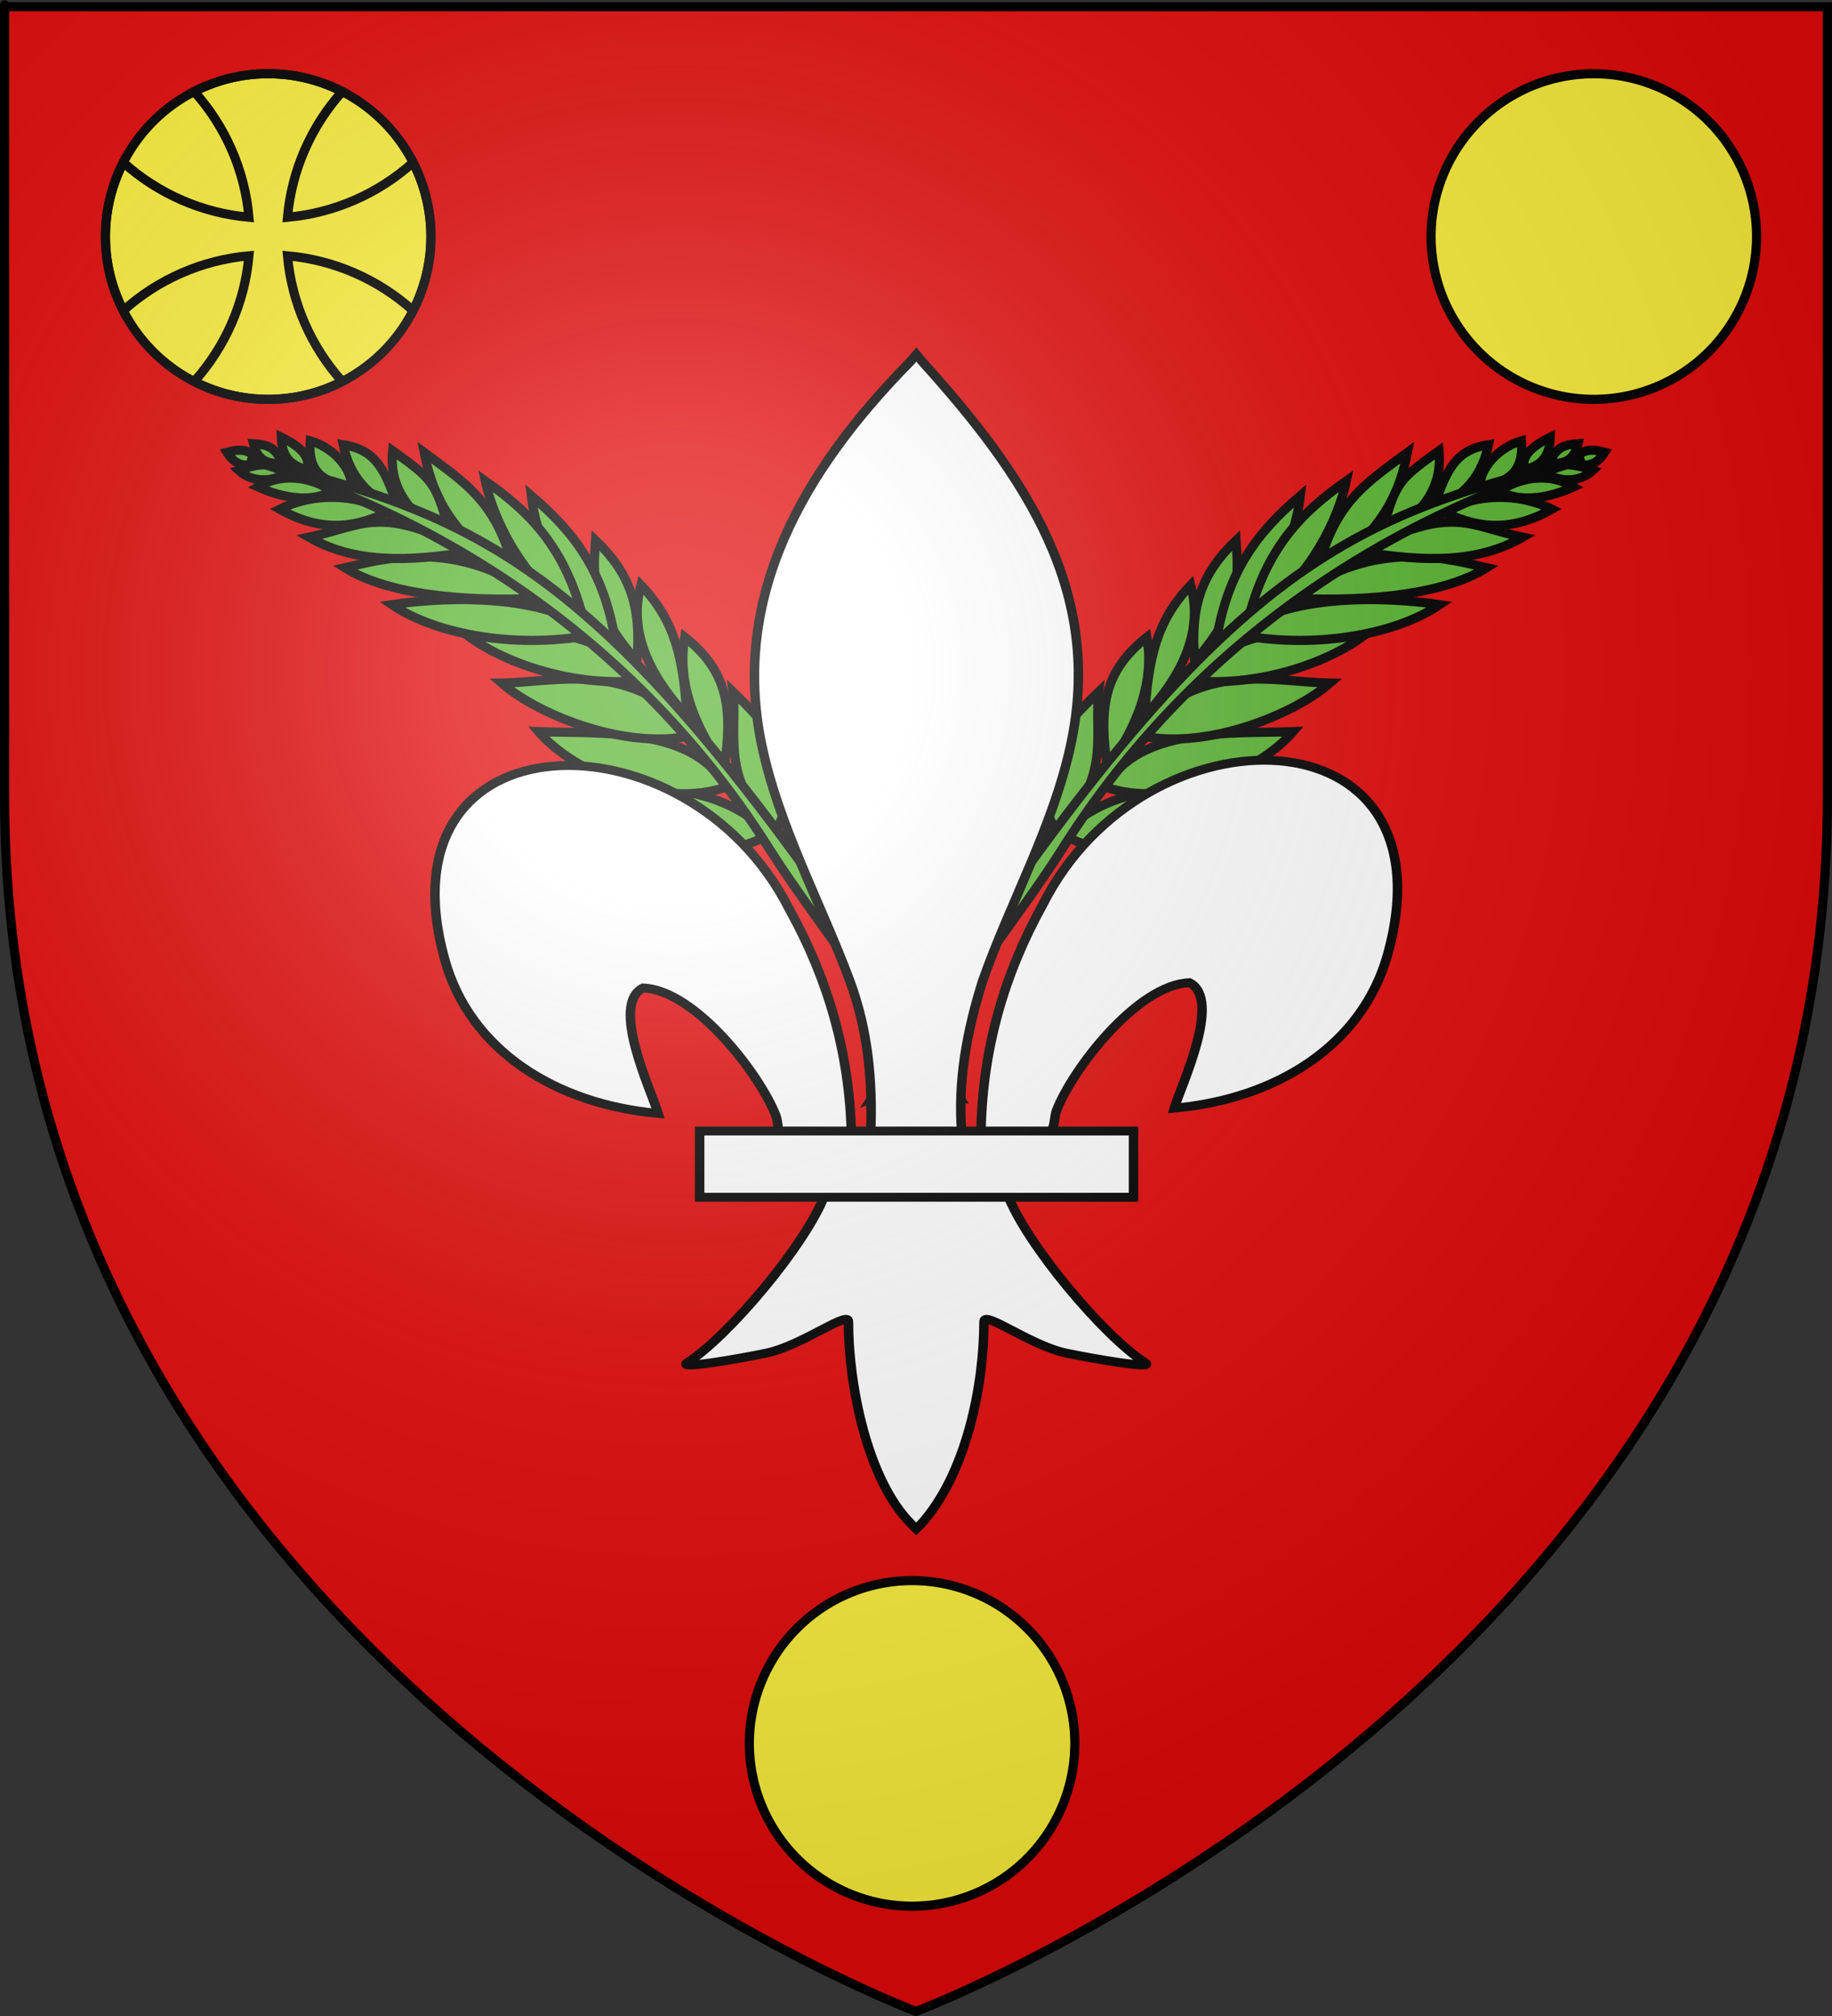 <?xml version="1.0" encoding="UTF-8" standalone="no"?>
<svg
   xmlns:dc="http://purl.org/dc/elements/1.1/"
   xmlns:cc="http://creativecommons.org/ns#"
   xmlns:rdf="http://www.w3.org/1999/02/22-rdf-syntax-ns#"
   xmlns:svg="http://www.w3.org/2000/svg"
   xmlns="http://www.w3.org/2000/svg"
   xmlns:xlink="http://www.w3.org/1999/xlink"
   xmlns:sodipodi="http://sodipodi.sourceforge.net/DTD/sodipodi-0.dtd"
   xmlns:inkscape="http://www.inkscape.org/namespaces/inkscape"
   height="660"
   width="600"
   version="1.0"
   id="svg2"
   sodipodi:version="0.32"
   inkscape:version="0.48.2 r9819"
   sodipodi:docname="Blason ville fr Maizières-lès-Metz (Moselle).svg"
   inkscape:export-filename="/Users/olivier/Desktop/Blason Rouge/Blason_Vide_3D.png"
   inkscape:export-xdpi="144"
   inkscape:export-ydpi="144">
  <rect width="100%" height="100%" fill="#333333" stroke="none"/>
  <sodipodi:namedview
     inkscape:window-height="738"
     inkscape:window-width="1280"
     inkscape:pageshadow="2"
     inkscape:pageopacity="0.0"
     guidetolerance="10.0"
     gridtolerance="10.0"
     objecttolerance="10.0"
     borderopacity="1.0"
     bordercolor="#666666"
     pagecolor="#ffffff"
     id="base"
     showgrid="false"
     height="660px"
     inkscape:zoom="0.5704795"
     inkscape:cx="295.56562"
     inkscape:cy="292.2054"
     inkscape:window-x="-8"
     inkscape:window-y="-8"
     inkscape:current-layer="layer4"
     inkscape:window-maximized="1"
     showguides="true"
     inkscape:guide-bbox="true" />
  <desc
     id="desc4">Flag of Canton of Valais (Wallis)</desc>
  <defs
     id="defs6">
    <linearGradient
       id="linearGradient2893">
      <stop
         style="stop-color:white;stop-opacity:0.314;"
         offset="0"
         id="stop2895" />
      <stop
         id="stop2897"
         offset="0.19"
         style="stop-color:white;stop-opacity:0.251;" />
      <stop
         style="stop-color:#6b6b6b;stop-opacity:0.125;"
         offset="0.6"
         id="stop2901" />
      <stop
         style="stop-color:black;stop-opacity:0.125;"
         offset="1"
         id="stop2899" />
    </linearGradient>
    <radialGradient
       inkscape:collect="always"
       xlink:href="#linearGradient2893"
       id="radialGradient3163"
       gradientUnits="userSpaceOnUse"
       gradientTransform="matrix(1.353,0,0,1.349,-77.629,-85.747)"
       cx="221.445"
       cy="226.331"
       fx="221.445"
       fy="226.331"
       r="300" />
  </defs>
  <g
     inkscape:groupmode="layer"
     id="layer3"
     inkscape:label="Fond écu"
     style="display:inline"
     sodipodi:insensitive="true">
    <path
       id="path2855"
       style="fill:#e20909;fill-opacity:1;fill-rule:evenodd;stroke:none"
       d="m 300,658.5 c 0,0 298.5,-112.32 298.5,-397.772 0,-285.452 0,-258.552 0,-258.552 l -597,0 0,258.552 C 1.5,546.18 300,658.5 300,658.5 z"
       sodipodi:nodetypes="cccccc"
       inkscape:connector-curvature="0" />
  </g>
  <g
     inkscape:groupmode="layer"
     id="layer4"
     inkscape:label="Meubles"
     sodipodi:insensitive="true">
    <g
       id="g5070"
       transform="matrix(0.851,0,0,0.851,44.638,51.102)"
       style="stroke-width:3.524;stroke-miterlimit:4;stroke-dasharray:none">
      <g
         style="stroke-width:3.524;stroke-miterlimit:4;stroke-dasharray:none"
         transform="matrix(0.966,0.259,-0.259,0.966,60.244,-86.654)"
         id="g5042">
        <path
           inkscape:connector-curvature="0"
           sodipodi:nodetypes="ccc"
           id="path21686"
           d="m 375.944,258.9 c 13.976,-25.332 46.624,-32.095 60.786,-31.525 -10.897,17.713 -35.339,39.057 -60.786,31.525 z"
           style="fill:#5ab532;fill-opacity:1;fill-rule:evenodd;stroke:#000000;stroke-width:3.524;stroke-linecap:butt;stroke-linejoin:miter;stroke-miterlimit:4;stroke-opacity:1;stroke-dasharray:none" />
        <path
           inkscape:connector-curvature="0"
           style="fill:#5ab532;fill-opacity:1;fill-rule:evenodd;stroke:#000000;stroke-width:3.524;stroke-linecap:butt;stroke-linejoin:miter;stroke-miterlimit:4;stroke-opacity:1;stroke-dasharray:none"
           d="m 387.345,237.141 c 6.067,-25.936 42.098,-32.426 64.212,-39.296 -9.317,19.225 -38.251,41.045 -64.212,39.296 z"
           id="path23458"
           sodipodi:nodetypes="ccc" />
        <path
           inkscape:connector-curvature="0"
           sodipodi:nodetypes="ccc"
           id="path23460"
           d="m 393.179,214.557 c 16.002,-34.446 46.988,-33.234 67.227,-38.423 -10.744,15.988 -41.116,38.475 -67.227,38.423 z"
           style="fill:#5ab532;fill-opacity:1;fill-rule:evenodd;stroke:#000000;stroke-width:3.524;stroke-linecap:butt;stroke-linejoin:miter;stroke-miterlimit:4;stroke-opacity:1;stroke-dasharray:none" />
        <path
           inkscape:connector-curvature="0"
           style="fill:#5ab532;fill-opacity:1;fill-rule:evenodd;stroke:#000000;stroke-width:3.524;stroke-linecap:butt;stroke-linejoin:miter;stroke-miterlimit:4;stroke-opacity:1;stroke-dasharray:none"
           d="m 404.819,189.498 c 13.977,-25.332 53.564,-36.891 66.577,-38.823 -9.581,15.793 -37.504,35.608 -66.577,38.823 z"
           id="path23462"
           sodipodi:nodetypes="ccc" />
        <path
           inkscape:connector-curvature="0"
           sodipodi:nodetypes="ccc"
           id="path23464"
           d="m 419.872,167.372 c 17.808,-22.802 59.944,-29.803 73.516,-31.307 -13.562,15.766 -43.077,29.575 -73.516,31.307 z"
           style="fill:#5ab532;fill-opacity:1;fill-rule:evenodd;stroke:#000000;stroke-width:3.524;stroke-linecap:butt;stroke-linejoin:miter;stroke-miterlimit:4;stroke-opacity:1;stroke-dasharray:none" />
        <path
           inkscape:connector-curvature="0"
           style="fill:#5ab532;fill-opacity:1;fill-rule:evenodd;stroke:#000000;stroke-width:3.524;stroke-linecap:butt;stroke-linejoin:miter;stroke-miterlimit:4;stroke-opacity:1;stroke-dasharray:none"
           d="m 438.082,148.335 c 24.269,-31.466 56.04,-30.092 69.083,-30.666 -12.396,13.321 -38.117,23.932 -69.083,30.666 z"
           id="path23466"
           sodipodi:nodetypes="ccc" />
        <path
           inkscape:connector-curvature="0"
           sodipodi:nodetypes="ccc"
           id="path23468"
           d="m 458.735,124.18 c 29.746,-26.831 36.721,-20.201 58.773,-21.452 -14.362,14.325 -34.305,19.007 -58.773,21.452 z"
           style="fill:#5ab532;fill-opacity:1;fill-rule:evenodd;stroke:#000000;stroke-width:3.524;stroke-linecap:butt;stroke-linejoin:miter;stroke-miterlimit:4;stroke-opacity:1;stroke-dasharray:none" />
        <path
           inkscape:connector-curvature="0"
           style="fill:#5ab532;fill-opacity:1;fill-rule:evenodd;stroke:#000000;stroke-width:3.524;stroke-linecap:butt;stroke-linejoin:miter;stroke-miterlimit:4;stroke-opacity:1;stroke-dasharray:none"
           d="M 485.4,101.093 C 496.136,90.946 511.688,86.619 525.581,89.423 511.443,103.282 497.513,103.581 485.4,101.093 z"
           id="path23470"
           sodipodi:nodetypes="ccc" />
        <path
           inkscape:connector-curvature="0"
           sodipodi:nodetypes="ccc"
           id="path23472"
           d="m 504.487,87.656 c 5.01,-5.605 14.952,-12.054 26.939,-8.675 -11.642,9.558 -22.114,10.731 -26.939,8.675 z"
           style="fill:#5ab532;fill-opacity:1;fill-rule:evenodd;stroke:#000000;stroke-width:3.524;stroke-linecap:butt;stroke-linejoin:miter;stroke-miterlimit:4;stroke-opacity:1;stroke-dasharray:none" />
        <path
           inkscape:connector-curvature="0"
           style="fill:#5ab532;fill-opacity:1;fill-rule:evenodd;stroke:#000000;stroke-width:3.524;stroke-linecap:butt;stroke-linejoin:miter;stroke-miterlimit:4;stroke-opacity:1;stroke-dasharray:none"
           d="m 519.341,76.414 c 2.773,-5.114 9.886,-6.124 17.656,-5.572 -4.264,6.843 -12.831,7.628 -17.656,5.572 z"
           id="path23474"
           sodipodi:nodetypes="ccc" />
        <path
           inkscape:connector-curvature="0"
           style="fill:#5ab532;fill-opacity:1;fill-rule:evenodd;stroke:#000000;stroke-width:3.524;stroke-linecap:butt;stroke-linejoin:miter;stroke-miterlimit:4;stroke-opacity:1;stroke-dasharray:none"
           d="m 373.166,258.213 c 16.047,-24.074 4.417,-40.122 2.142,-55.779 -10.702,17.831 -20.549,36.661 -2.142,55.779 z"
           id="path23476"
           sodipodi:nodetypes="ccc" />
        <path
           inkscape:connector-curvature="0"
           sodipodi:nodetypes="ccc"
           id="path23478"
           d="m 386.176,229.818 c 9.214,-24.338 6.951,-40.947 1.618,-52.524 -12.772,17.125 -10.759,31.42 -1.618,52.524 z"
           style="fill:#5ab532;fill-opacity:1;fill-rule:evenodd;stroke:#000000;stroke-width:3.524;stroke-linecap:butt;stroke-linejoin:miter;stroke-miterlimit:4;stroke-opacity:1;stroke-dasharray:none" />
        <path
           inkscape:connector-curvature="0"
           style="fill:#5ab532;fill-opacity:1;fill-rule:evenodd;stroke:#000000;stroke-width:3.524;stroke-linecap:butt;stroke-linejoin:miter;stroke-miterlimit:4;stroke-opacity:1;stroke-dasharray:none"
           d="m 394.823,206.855 c 12.867,-24.423 11.114,-40.978 4.085,-53.285 -9.242,16.901 -8.395,31.508 -4.085,53.285 z"
           id="path23480"
           sodipodi:nodetypes="ccc" />
        <path
           inkscape:connector-curvature="0"
           sodipodi:nodetypes="ccc"
           id="path23482"
           d="m 407.939,181.372 c 12.275,-24.066 7.636,-36.461 3.357,-48.901 -9.605,15.779 -10.478,29.185 -3.357,48.901 z"
           style="fill:#5ab532;fill-opacity:1;fill-rule:evenodd;stroke:#000000;stroke-width:3.524;stroke-linecap:butt;stroke-linejoin:miter;stroke-miterlimit:4;stroke-opacity:1;stroke-dasharray:none" />
        <path
           inkscape:connector-curvature="0"
           sodipodi:nodetypes="ccc"
           id="path23490"
           d="m 481.651,101.545 c 10.191,-8.574 14.551,-17.275 13.945,-29.783 -10.403,4.635 -13.556,11.633 -13.945,29.783 z"
           style="fill:#5ab532;fill-opacity:1;fill-rule:evenodd;stroke:#000000;stroke-width:3.524;stroke-linecap:butt;stroke-linejoin:miter;stroke-miterlimit:4;stroke-opacity:1;stroke-dasharray:none" />
        <path
           inkscape:connector-curvature="0"
           style="fill:#5ab532;fill-opacity:1;fill-rule:evenodd;stroke:#000000;stroke-width:3.524;stroke-linecap:butt;stroke-linejoin:miter;stroke-miterlimit:4;stroke-opacity:1;stroke-dasharray:none"
           d="m 497.167,88.637 c 7.212,-4.512 15.03,-8.302 10.276,-21.579 -9.622,5.812 -13.079,17.146 -10.276,21.579 z"
           id="path23492"
           sodipodi:nodetypes="ccc" />
        <path
           inkscape:connector-curvature="0"
           sodipodi:nodetypes="ccc"
           id="path23494"
           d="m 511.503,77.416 c 5.513,-2.974 8.096,-7.004 6.306,-14.585 -6.072,5.305 -9.109,10.151 -6.306,14.585 z"
           style="fill:#5ab532;fill-opacity:1;fill-rule:evenodd;stroke:#000000;stroke-width:3.524;stroke-linecap:butt;stroke-linejoin:miter;stroke-miterlimit:4;stroke-opacity:1;stroke-dasharray:none" />
        <path
           inkscape:connector-curvature="0"
           sodipodi:nodetypes="ccc"
           id="path23496"
           d="m 519.803,72.883 c 1.423,-6.516 2.874,-8.319 9.007,-10.43 0.131,7.626 -3.973,8.954 -9.007,10.43 z"
           style="fill:#5ab532;fill-opacity:1;fill-rule:evenodd;stroke:#000000;stroke-width:3.524;stroke-linecap:butt;stroke-linejoin:miter;stroke-miterlimit:4;stroke-opacity:1;stroke-dasharray:none" />
        <path
           inkscape:connector-curvature="0"
           style="fill:#5ab532;fill-opacity:1;fill-rule:evenodd;stroke:#000000;stroke-width:3.524;stroke-linecap:butt;stroke-linejoin:miter;stroke-miterlimit:4;stroke-opacity:1;stroke-dasharray:none"
           d="m 527.673,70.014 c 3.422,-5.725 5.371,-6.972 11.857,-7.023 -2.302,7.271 -6.616,7.225 -11.857,7.023 z"
           id="path23498"
           sodipodi:nodetypes="ccc" />
        <path
           sodipodi:nodetypes="ccc"
           id="path23484-1"
           d="m 414.18,173.522 c 17.51,-23.032 18.57,-50.564 16.565,-64.072 -11.788,17.133 -20.016,35.002 -16.565,64.072 z"
           style="fill:#5ab532;fill-opacity:1;fill-rule:evenodd;stroke:#000000;stroke-width:3.524;stroke-linecap:butt;stroke-linejoin:miter;stroke-miterlimit:4;stroke-opacity:1;stroke-dasharray:none"
           inkscape:connector-curvature="0" />
        <path
           inkscape:connector-curvature="0"
           style="fill:#5ab532;fill-opacity:1;fill-rule:evenodd;stroke:#000000;stroke-width:3.524;stroke-linecap:butt;stroke-linejoin:miter;stroke-miterlimit:4;stroke-opacity:1;stroke-dasharray:none"
           d="m 423.699,161.566 c 19.654,-21.232 23.369,-48.533 22.679,-62.171 -13.389,15.913 -23.305,32.904 -22.679,62.171 z"
           id="path23484"
           sodipodi:nodetypes="ccc" />
        <path
           inkscape:connector-curvature="0"
           sodipodi:nodetypes="ccc"
           id="path23486"
           d="m 444.936,137.679 c 21.365,-23.091 22.19,-41.313 21.286,-54.903 -11.864,14.997 -23.042,26.21 -21.286,54.903 z"
           style="fill:#5ab532;fill-opacity:1;fill-rule:evenodd;stroke:#000000;stroke-width:3.524;stroke-linecap:butt;stroke-linejoin:miter;stroke-miterlimit:4;stroke-opacity:1;stroke-dasharray:none" />
        <path
           inkscape:connector-curvature="0"
           style="fill:#5ab532;fill-opacity:1;fill-rule:evenodd;stroke:#000000;stroke-width:3.524;stroke-linecap:butt;stroke-linejoin:miter;stroke-miterlimit:4;stroke-opacity:1;stroke-dasharray:none"
           d="m 464.654,118.739 c 13.719,-14.547 18.138,-26.526 13.145,-39.791 -13.107,15.899 -12.805,16.219 -13.145,39.791 z"
           id="path23488"
           sodipodi:nodetypes="ccc" />
        <path
           inkscape:connector-curvature="0"
           sodipodi:nodetypes="ccscc"
           id="path20797"
           d="m 331.312,376.35 14.158,-9.937 c 4.642,-35.338 21.673,-68.925 32.043,-102.313 C 402.843,182.543 457.771,113.57 532.71,67.576 443.611,115.825 403.734,148.673 331.312,376.35 z"
           style="fill:#5ab532;fill-opacity:1;fill-rule:evenodd;stroke:#000000;stroke-width:3.524;stroke-linecap:butt;stroke-linejoin:miter;stroke-miterlimit:4;stroke-opacity:1;stroke-dasharray:none" />
      </g>
      <use
         height="660"
         width="600"
         transform="matrix(-1,0,0,1,600,0)"
         id="use5068"
         xlink:href="#g5042"
         y="0"
         x="0"
         style="stroke-width:3.524;stroke-miterlimit:4;stroke-dasharray:none" />
    </g>
    <g
       id="g3012"
       transform="matrix(0.447,0,0,0.421,140.228,113.969)"
       style="fill:#ffffff;stroke-width:6.916;stroke-miterlimit:4;stroke-dasharray:none">
      <path
         sodipodi:nodetypes="ccscscc"
         id="path1876"
         style="fill:#ffffff;fill-opacity:1;fill-rule:evenodd;stroke:#000000;stroke-width:6.916;stroke-linecap:butt;stroke-linejoin:miter;stroke-miterlimit:4;stroke-opacity:1;stroke-dasharray:none;display:inline"
         d="m 405.115,606.699 c 1.425,-61.956 16.751,-119.539 45.29,-174.109 74.714,-157.186 302.92,-153.432 252.615,38.811 -18.537,70.839 -81.509,112.474 -156.319,119.615 5.4,-18.665 35.1,-84.652 11.124,-97.562 -38.338,1.448 -85.944,67.705 -97.393,99.301 -1.653,4.536 -1.19,9.778 -3.036,14.24"
         inkscape:connector-curvature="0" />
      <path
         sodipodi:nodetypes="ccscscc"
         id="path1902"
         style="fill:#ffffff;fill-opacity:1;fill-rule:evenodd;stroke:#000000;stroke-width:6.916;stroke-linecap:butt;stroke-linejoin:miter;stroke-miterlimit:4;stroke-opacity:1;stroke-dasharray:none"
         d="M 310.077,610.795 C 308.652,548.839 293.326,491.256 264.787,436.687 190.073,279.501 -38.133,283.255 12.172,475.498 c 18.537,70.839 81.509,112.474 156.319,119.615 -5.4,-18.665 -35.1,-84.652 -11.124,-97.562 38.338,1.448 85.944,67.705 97.393,99.301 1.653,4.536 1.19,9.778 3.036,14.24"
         inkscape:connector-curvature="0" />
      <path
         sodipodi:nodetypes="csccccsccc"
         id="path3734"
         style="fill:#ffffff;fill-opacity:1;fill-rule:nonzero;stroke:#000000;stroke-width:6.916;stroke-linecap:butt;stroke-linejoin:miter;stroke-miterlimit:4;stroke-opacity:1;stroke-dasharray:none"
         d="m 353.18,10.543 c -78.714,84.849 -131.565,182.962 -108.781,298.031 12.57,63.484 43.042,122.28 64.531,183.438 13.436,38.37 16.872,78.452 15.281,118.781 l 66.781,0 c -3.197,-40.626 3.807,-79.998 15.281,-118.781 20.474,-61.538 51.626,-119.906 64.531,-183.438 C 494.933,189.795 438.298,100.215 362.367,10.918 L 357.727,5 l -4.547,5.543 z"
         inkscape:connector-curvature="0" />
      <path
         sodipodi:nodetypes="cssscccssscc"
         id="path6395"
         style="fill:#ffffff;fill-opacity:1;fill-rule:evenodd;stroke:#000000;stroke-width:6.916;stroke-linecap:butt;stroke-linejoin:miter;stroke-miterlimit:4;stroke-opacity:1;stroke-dasharray:none"
         d="m 290.898,657.825 c -13.962,39.13 -70.888,110.792 -101.125,131.219 -7.842,5.298 37.486,-3.052 57.781,-7.5 26.619,-5.835 61.217,-34.198 60.406,-24.188 -0.076,45.838 12.811,122.324 46.406,157.469 l 3.182,3.388 3.287,-3.388 c 33.578,-39.171 46.238,-108.042 46.406,-157.469 -0.811,-10.01 33.787,18.353 60.406,24.188 20.295,4.448 65.623,12.798 57.781,7.5 C 495.193,768.617 438.298,696.955 424.336,657.825 l -133.438,0 z"
         inkscape:connector-curvature="0" />
      <rect
         id="rect4623"
         style="fill:#ffffff;fill-opacity:1;stroke:#000000;stroke-width:6.916;stroke-miterlimit:4;stroke-opacity:1;stroke-dasharray:none"
         y="608.803"
         x="198.906"
         height="51.503"
         width="317.888" />
    </g>
    <path
       style="fill:none;stroke:#202020;stroke-width:3;stroke-miterlimit:4;stroke-dasharray:none"
       inkscape:connector-curvature="0"
       id="linie2-1"
       class="Rand2"
       d="" />
    <path
       style="fill:none;stroke:#202020;stroke-width:3;stroke-miterlimit:4;stroke-dasharray:none"
       inkscape:connector-curvature="0"
       id="linie2-1-6"
       class="Rand2"
       d="" />
    <g
       style="fill:#ffffff;stroke-width:3;stroke-miterlimit:4;stroke-dasharray:none;display:inline"
       inkscape:label="Fond écu"
       id="g6942"
       transform="translate(439.491,367.957)" />
    <g
       inkscape:label="Meubles"
       id="g6946"
       style="fill:#ffffff;stroke-width:3;stroke-miterlimit:4;stroke-dasharray:none"
       transform="translate(439.491,367.957)" />
    <g
       inkscape:label="Reflet final"
       id="g6948"
       style="fill:#ffffff;stroke-width:3;stroke-miterlimit:4;stroke-dasharray:none"
       transform="translate(439.491,367.957)" />
    <g
       inkscape:label="Contour final"
       id="g6950"
       style="fill:#ffffff;stroke-width:3;stroke-miterlimit:4;stroke-dasharray:none"
       transform="translate(439.491,367.957)" />
    <g
       transform="translate(1364.491,165.594)"
       inkscape:label="Calque 1"
       id="g8765"
       style="fill:#fcef3c;stroke:none;display:inline" />
    <g
       style="fill:#e20909;stroke:#5ab532;display:none"
       id="g8777"
       transform="matrix(0.432,0,0,0.433,1576.571,576.933)">
      <g
         style="fill:#e20909;fill-opacity:1;stroke:#5ab532"
         id="g8779">
        <path
           inkscape:connector-curvature="0"
           style="fill:#e20909;fill-opacity:1;fill-rule:evenodd;stroke:#5ab532;stroke-width:3;stroke-linecap:round;stroke-linejoin:round;stroke-miterlimit:4;stroke-opacity:1;stroke-dasharray:none"
           id="path8781-0"
           d="m 377.128,135.622 c -14.101,70.111 -40.388,119.752 -68.944,155.439 11.871,-3.562 25.215,-13.69 38.117,-22.55 -7.89,18.385 -15.781,34.445 -23.671,50.668 4.711,-1.747 19.661,-18.122 39.965,-42.145 3.183,33.027 7.487,70.222 13.917,92.616 5.119,-22.358 8.906,-59.364 12.969,-93.342 12.241,15.194 24.13,30.565 40.692,43.599 L 406.92,267.587 c 12.007,8.398 25.274,19.515 38.007,24.201 -30.189,-37.468 -55.61,-86.047 -67.799,-156.166 z" />
        <path
           inkscape:connector-curvature="0"
           style="fill:#e20909;fill-opacity:1;fill-rule:evenodd;stroke:#5ab532;stroke-width:3;stroke-linecap:round;stroke-linejoin:round;stroke-miterlimit:4;stroke-opacity:1;stroke-dasharray:none"
           id="path8783-6"
           d="m 319.723,139.698 c -1.296,-4.078 -19.538,8.975 -29.595,-18.387 23.991,27.584 48.78,-29.042 68.834,8.941 6.189,15.671 -20.922,42.86 -39.239,9.446 z" />
        <path
           inkscape:connector-curvature="0"
           style="fill:#e20909;fill-opacity:1;fill-rule:evenodd;stroke:#5ab532;stroke-width:3;stroke-linecap:round;stroke-linejoin:round;stroke-miterlimit:4;stroke-opacity:1;stroke-dasharray:none;display:inline"
           id="path8785-1"
           d="m 431.716,139.348 c 1.296,-4.078 19.538,8.975 29.595,-18.387 -23.991,27.584 -48.78,-29.042 -68.834,8.941 -6.189,15.671 20.922,42.86 39.239,9.446 z" />
        <path
           inkscape:connector-curvature="0"
           style="fill:#e20909;fill-opacity:1;fill-rule:evenodd;stroke:#5ab532;stroke-width:3;stroke-linecap:round;stroke-linejoin:round;stroke-miterlimit:4;stroke-opacity:1;stroke-dasharray:none;display:inline"
           id="path8787"
           d="m 383.382,79.375 c -3.697,-2.154 13.021,-17.109 -11.489,-32.893 21.686,29.431 -38.983,41.27 -6.29,69.126 13.943,9.458 46.392,-11.069 17.779,-36.233 z" />
      </g>
    </g>
    <path
       inkscape:connector-curvature="0"
       d="m 1739.599,875.686 c -6.096,30.373 -17.459,51.878 -29.804,67.338 5.131,-1.543 10.9,-5.931 16.478,-9.769 -3.411,7.965 -6.822,14.922 -10.233,21.95 2.037,-0.757 8.499,-7.851 17.277,-18.258 1.376,14.308 3.236,30.421 6.016,40.122 2.213,-9.686 3.85,-25.717 5.606,-40.437 5.292,6.582 10.431,13.241 17.591,18.887 l -10.052,-22.665 c 5.19,3.638 10.926,8.454 16.43,10.484 -13.05,-16.231 -24.04,-37.277 -29.309,-67.653 z"
       id="path8801-3"
       style="fill:#e20909;fill-opacity:1;fill-rule:evenodd;stroke:#e20909;stroke-width:1.298;stroke-linecap:round;stroke-linejoin:round;stroke-miterlimit:4;stroke-opacity:1;stroke-dasharray:none;display:none" />
    <path
       inkscape:connector-curvature="0"
       d="m 1714.784,877.452 c -0.56,-1.766 -8.446,3.888 -12.794,-7.966 10.371,11.95 21.087,-12.581 29.756,3.873 2.675,6.789 -9.044,18.568 -16.962,4.092 z"
       id="path8803"
       style="fill:#e20909;fill-opacity:1;fill-rule:evenodd;stroke:#e20909;stroke-width:1.298;stroke-linecap:round;stroke-linejoin:round;stroke-miterlimit:4;stroke-opacity:1;stroke-dasharray:none;display:none" />
    <path
       inkscape:connector-curvature="0"
       d="m 1763.197,877.301 c 0.56,-1.766 8.446,3.888 12.793,-7.966 -10.371,11.95 -21.087,-12.581 -29.756,3.873 -2.675,6.789 9.044,18.568 16.962,4.092 z"
       id="path8805"
       style="fill:#e20909;fill-opacity:1;fill-rule:evenodd;stroke:#e20909;stroke-width:1.298;stroke-linecap:round;stroke-linejoin:round;stroke-miterlimit:4;stroke-opacity:1;stroke-dasharray:none;display:none" />
    <path
       inkscape:connector-curvature="0"
       d="m 1742.303,851.319 c -1.598,-0.933 5.629,-7.412 -4.966,-14.25 9.374,12.75 -16.852,17.879 -2.719,29.946 6.027,4.097 20.055,-4.795 7.685,-15.697 z"
       id="path8807"
       style="fill:#e20909;fill-opacity:1;fill-rule:evenodd;stroke:#e20909;stroke-width:1.298;stroke-linecap:round;stroke-linejoin:round;stroke-miterlimit:4;stroke-opacity:1;stroke-dasharray:none;display:none" />
    <g
       transform="translate(418.432,124.92)"
       inkscape:label="Calque 1"
       id="g3199"
       style="stroke-width:3;stroke-miterlimit:4;stroke-dasharray:none">
      <g
         id="g2836"
         inkscape:label="Calque 1"
         transform="translate(-446.848,-77.75)"
         style="stroke-width:3;stroke-miterlimit:4;stroke-dasharray:none" />
    </g>
    <path
       sodipodi:type="arc"
       style="color:#000000;fill:#fcef3c;fill-opacity:1;fill-rule:nonzero;stroke:#000000;stroke-width:3;stroke-linecap:butt;stroke-linejoin:miter;stroke-miterlimit:4;stroke-opacity:1;stroke-dasharray:none;stroke-dashoffset:0;marker:none;visibility:visible;display:inline;overflow:visible;enable-background:accumulate"
       id="path5098"
       sodipodi:cx="99.159645"
       sodipodi:cy="57.605175"
       sodipodi:rx="53.298309"
       sodipodi:ry="53.298309"
       d="m 152.458,57.605 a 53.298,53.298 0 1 1 -106.597,0 53.298,53.298 0 1 1 106.597,0 z"
       transform="translate(-11.324,19.832)" />
    <path
       sodipodi:type="arc"
       style="color:#000000;fill:#fcef3c;fill-opacity:1;fill-rule:nonzero;stroke:#000000;stroke-width:3;stroke-linecap:butt;stroke-linejoin:miter;stroke-miterlimit:4;stroke-opacity:1;stroke-dasharray:none;stroke-dashoffset:0;marker:none;visibility:visible;display:inline;overflow:visible;enable-background:accumulate"
       id="path5098-4"
       sodipodi:cx="99.159645"
       sodipodi:cy="57.605175"
       sodipodi:rx="53.298309"
       sodipodi:ry="53.298309"
       d="m 152.458,57.605 a 53.298,53.298 0 1 1 -106.597,0 53.298,53.298 0 1 1 106.597,0 z"
       transform="translate(422.836,19.832)" />
    <path
       sodipodi:type="arc"
       style="color:#000000;fill:#fcef3c;fill-opacity:1;fill-rule:nonzero;stroke:#000000;stroke-width:3;stroke-linecap:butt;stroke-linejoin:miter;stroke-miterlimit:4;stroke-opacity:1;stroke-dasharray:none;stroke-dashoffset:0;marker:none;visibility:visible;display:inline;overflow:visible;enable-background:accumulate"
       id="path5098-2"
       sodipodi:cx="99.159645"
       sodipodi:cy="57.605175"
       sodipodi:rx="53.298309"
       sodipodi:ry="53.298309"
       d="m 152.458,57.605 a 53.298,53.298 0 1 1 -106.597,0 53.298,53.298 0 1 1 106.597,0 z"
       transform="translate(199.559,513.151)" />
    <path
       style="fill:none;stroke:#000000;stroke-width:3"
       d="m 87.844,24.125 c -8.731,0 -16.977,2.122 -24.25,5.844 C 73.835,41.364 80.166,55.805 81.531,71.125 66.211,69.76 51.77,63.428 40.375,53.188 c -3.728,7.278 -5.844,15.511 -5.844,24.25 0,8.739 2.116,16.972 5.844,24.25 C 51.77,91.447 66.211,85.115 81.531,83.75 c -1.365,15.32 -7.697,29.761 -17.938,41.156 7.273,3.722 15.519,5.844 24.25,5.844 8.736,0 16.974,-2.118 24.25,-5.844 C 101.853,113.511 95.522,99.07 94.156,83.75 c 15.32,1.365 29.738,7.697 41.125,17.938 3.728,-7.278 5.844,-15.511 5.844,-24.25 0,-8.739 -2.116,-16.972 -5.844,-24.25 -11.387,10.241 -25.805,16.572 -41.125,17.938 1.365,-15.32 7.697,-29.761 17.938,-41.156 -7.276,-3.726 -15.514,-5.844 -24.25,-5.844 z"
       id="path5133"
       inkscape:connector-curvature="0" />
  </g>
  <g
     inkscape:groupmode="layer"
     id="layer2"
     inkscape:label="Reflet final"
     sodipodi:insensitive="true">
    <path
       sodipodi:nodetypes="cccccc"
       d="M 300,658.5 C 300,658.5 598.5,546.18 598.5,260.728 C 598.5,-24.723 598.5,2.176 598.5,2.176 L 1.5,2.176 L 1.5,260.728 C 1.5,546.18 300,658.5 300,658.5 z "
       style="opacity:1;fill:url(#radialGradient3163);fill-opacity:1;fill-rule:evenodd;stroke:none;stroke-width:1px;stroke-linecap:butt;stroke-linejoin:miter;stroke-opacity:1"
       id="path2875"
       inkscape:export-xdpi="144"
       inkscape:export-ydpi="144" />
  </g>
  <g
     inkscape:groupmode="layer"
     id="layer1"
     inkscape:label="Contour final"
     sodipodi:insensitive="true">
    <path
       sodipodi:nodetypes="cccccc"
       d="m 300,658.5 c 0,0 -298.5,-112.32 -298.5,-397.772 0,-285.452 0,-258.552 0,-258.552 l 597,0 0,258.552 c 0,285.452 -298.5,397.772 -298.5,397.772 z"
       style="fill:none;stroke:#000000;stroke-width:3;stroke-linecap:butt;stroke-linejoin:miter;stroke-miterlimit:4;stroke-opacity:1;stroke-dasharray:none"
       id="path1411"
       inkscape:export-xdpi="144"
       inkscape:export-ydpi="144"
       inkscape:connector-curvature="0" />
  </g>
  <style
     type="text/css"
     id="style3273">
  .Rand2 { stroke: #202020; stroke-width:30; }
  .Rand4 { stroke: #202020; stroke-width:60; }
  .Rand6 { stroke: #202020; stroke-width:90; }
  .Rand14 { stroke: #202020; stroke-width:210; stroke-linecap:round; }
  .Gold10 { stroke: #ffef00; stroke-width:150; stroke-linecap:round; }
  .Schwarz { fill: #000000; }
  .Rot { fill: #ff0000; }
  .Gold { fill: #ffef00; }
  .Silber { fill: #ffffff; }
  </style>
  <style
     type="text/css"
     id="style3686">
  .Rand2 { stroke: #202020; stroke-width:30; }
  .Rand4 { stroke: #202020; stroke-width:60; }
  .Rand6 { stroke: #202020; stroke-width:90; }
  .Rand14 { stroke: #202020; stroke-width:210; stroke-linecap:round; }
  .Gold10 { stroke: #ffef00; stroke-width:150; stroke-linecap:round; }
  .Schwarz { fill: #000000; }
  .Rot { fill: #ff0000; }
  .Gold { fill: #ffef00; }
  .Silber { fill: #ffffff; }
  </style>
</svg>
